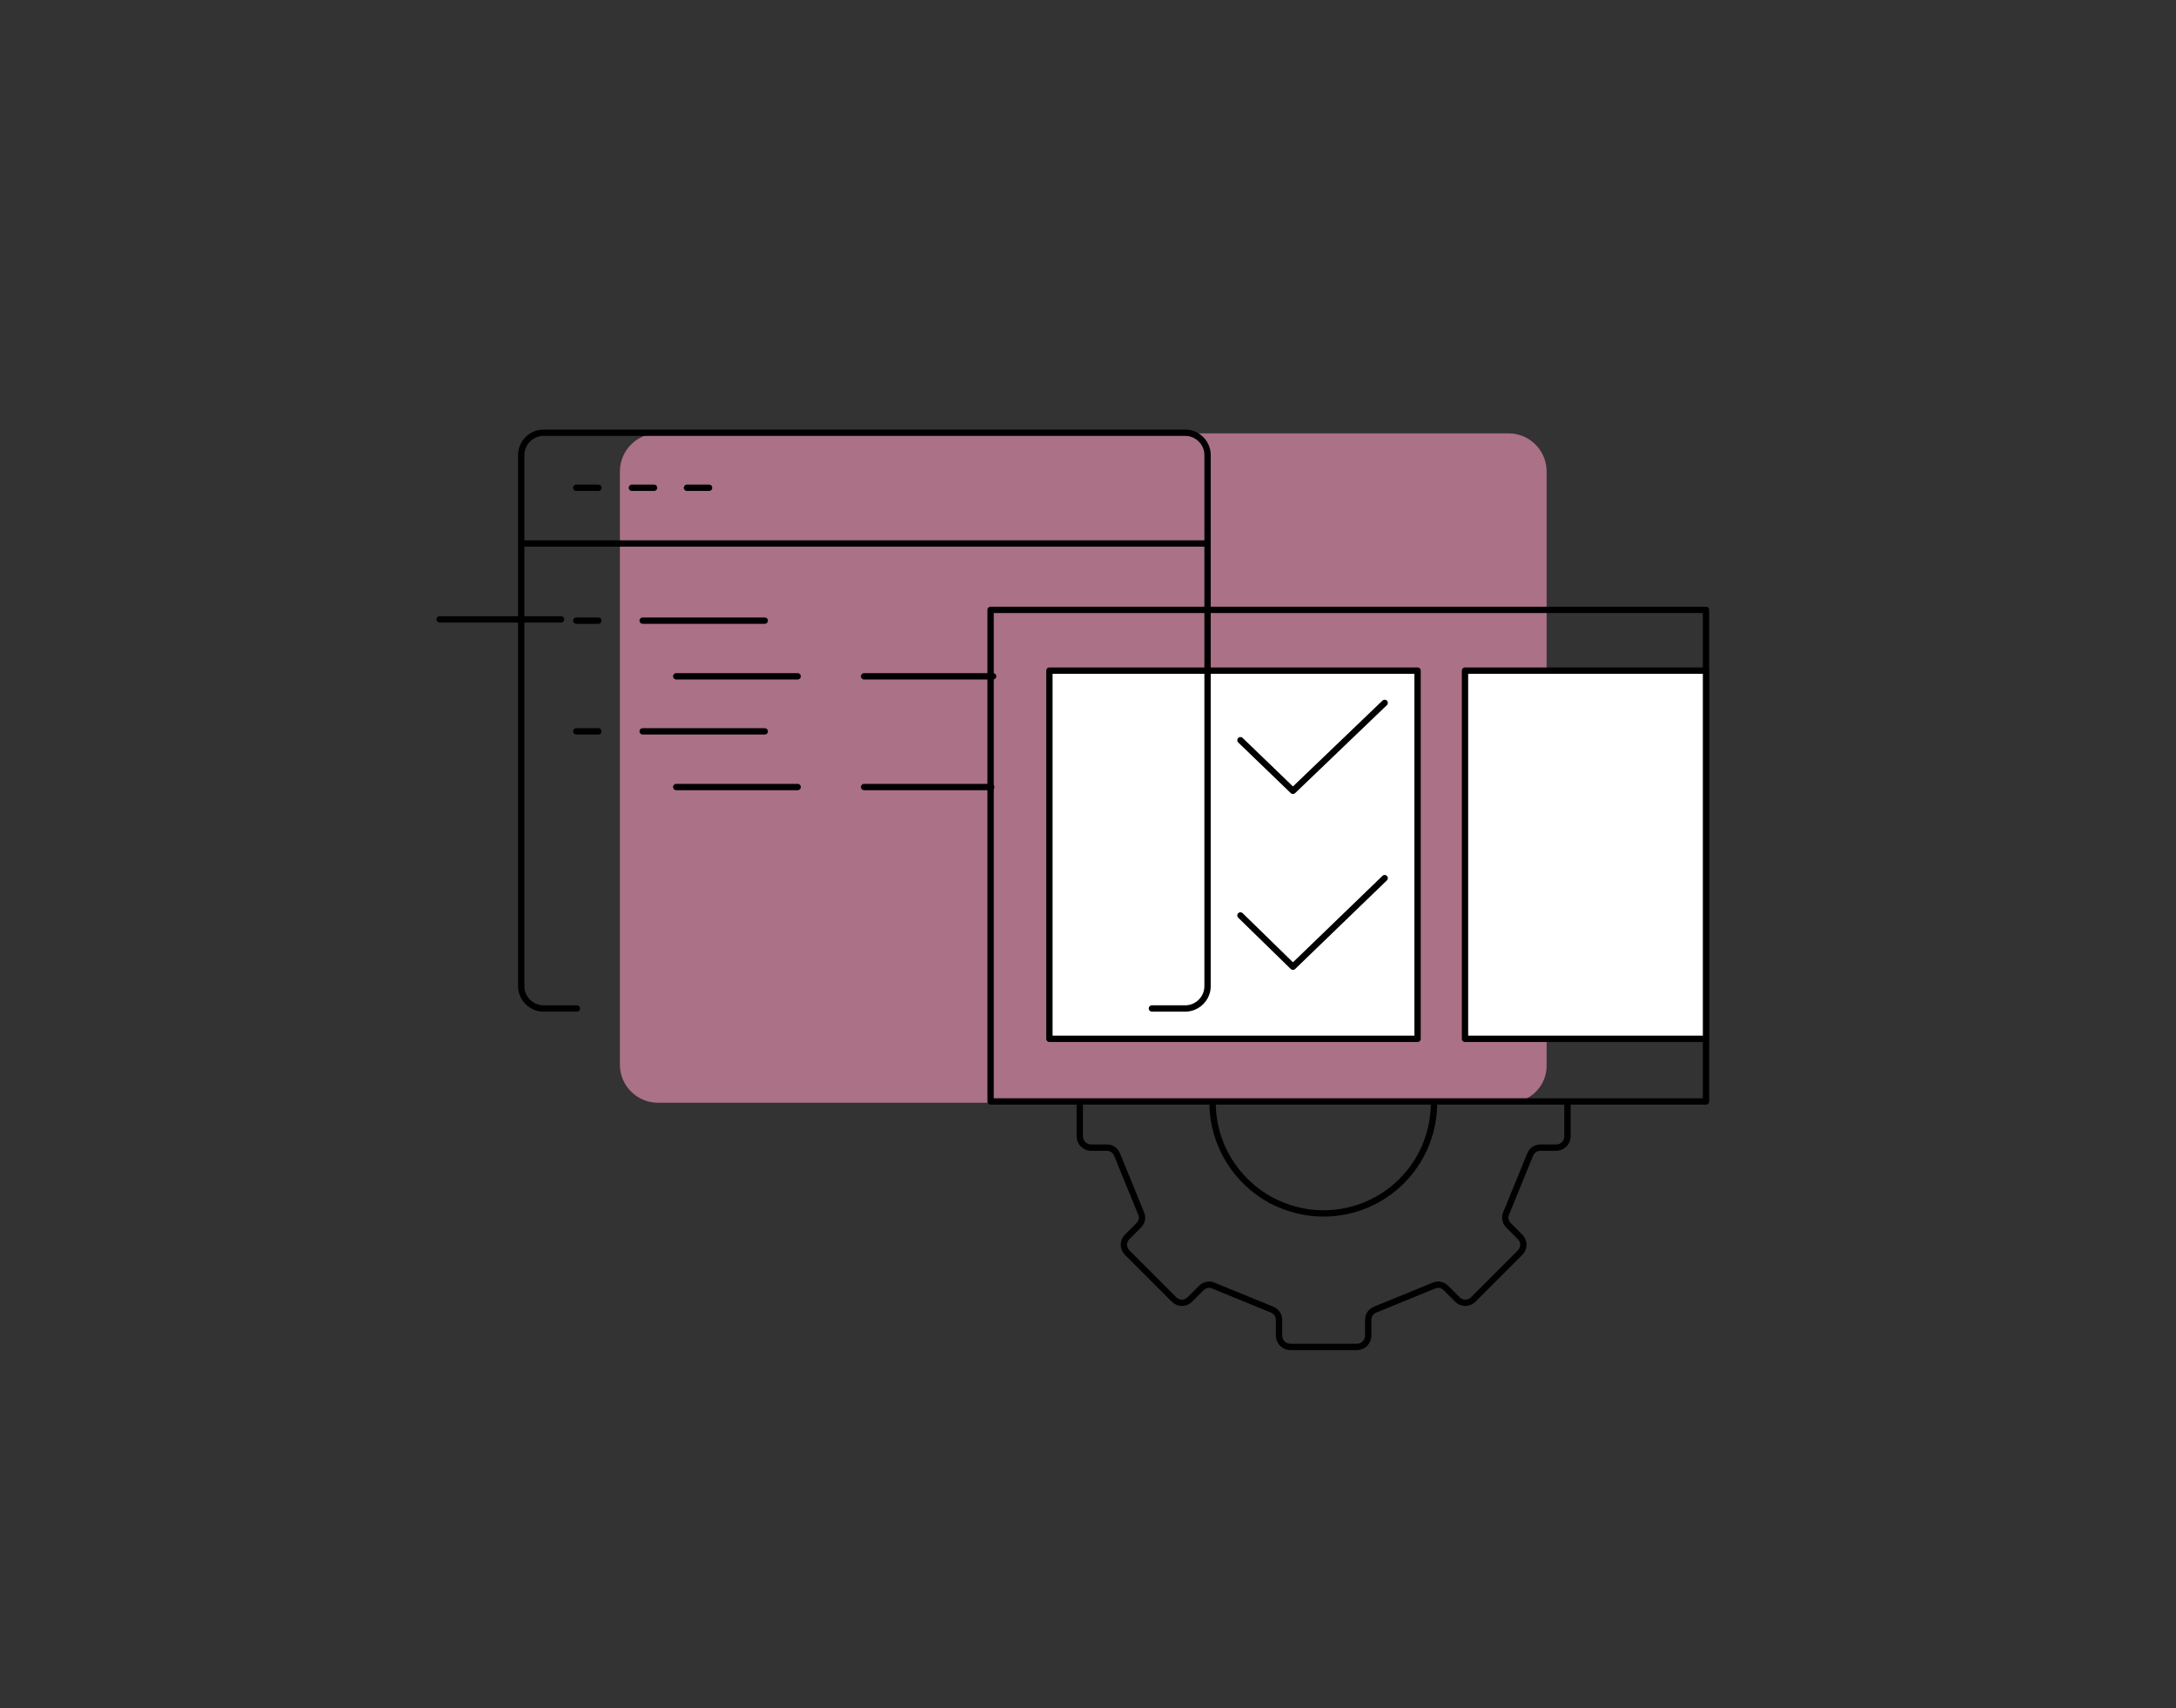 <?xml version="1.0" encoding="utf-8"?>
<!-- Generator: Adobe Illustrator 25.2.0, SVG Export Plug-In . SVG Version: 6.00 Build 0)  -->
<svg version="1.1" xmlns="http://www.w3.org/2000/svg" xmlns:xlink="http://www.w3.org/1999/xlink" x="0px" y="0px"
	 viewBox="0 0 344 270" style="enable-background:new 0 0 344 270;" xml:space="preserve">
<rect x="0" y="0" width="344" height="270" fill="#333333" stroke="none"/>
<style type="text/css">
	.st0{fill:#AB7186;}
	.st1{fill:#FFFFFF;stroke:#000000;stroke-linecap:round;stroke-linejoin:round;stroke-miterlimit:3.864;}
	.st2{fill:none;stroke:#000000;stroke-linecap:round;stroke-linejoin:round;stroke-miterlimit:3.864;}
</style>
<g id="Ebene_1">
	<g id="Ebene_1_1_">
	</g>
	<g id="icons">
	</g>
	<path class="st0" d="M238.6,174.3H104c-3.3,0-6-2.7-6-6V74.5c0-3.3,2.7-6,6-6h134.5c3.3,0,6,2.7,6,6v93.8
		C244.6,171.6,241.9,174.3,238.6,174.3z"/>
	<rect x="165.9" y="106" class="st1" width="58.2" height="58.2"/>
	<g>
		<path class="st2" d="M170.7,174.3v5.3c0,1,0.8,1.8,1.8,1.8h2.5c0.7,0,1.3,0.4,1.6,1.1l3.8,9.3c0.3,0.7,0.1,1.4-0.4,1.9l-1.8,1.8
			c-0.7,0.7-0.7,1.8,0,2.5l7.4,7.4c0.7,0.7,1.8,0.7,2.5,0l1.8-1.8c0.5-0.5,1.3-0.7,1.9-0.4l9.3,3.8c0.7,0.3,1.1,0.9,1.1,1.6v2.5
			c0,1,0.8,1.8,1.8,1.8h10.5c1,0,1.8-0.8,1.8-1.8v-2.5c0-0.7,0.4-1.3,1.1-1.6l9.3-3.8c0.7-0.3,1.4-0.1,1.9,0.4l1.8,1.8
			c0.7,0.7,1.8,0.7,2.5,0l7.4-7.4c0.7-0.7,0.7-1.8,0-2.5l-1.8-1.8c-0.5-0.5-0.7-1.3-0.4-1.9l3.8-9.3c0.3-0.7,0.9-1.1,1.6-1.1h2.5
			c1,0,1.8-0.8,1.8-1.8v-5.3"/>
		<path class="st2" d="M200.9,189.7c-5.5-3-9.2-8.8-9.2-15.4"/>
		<path class="st2" d="M226.7,174.3c0,9.7-7.8,17.5-17.5,17.5c-3,0-5.8-0.8-8.3-2.1"/>
	</g>
	<g>
		<path class="st2" d="M182.1,159.4l5.3,0c1.9,0,3.5-1.6,3.5-3.5v-84c0-1.9-1.6-3.5-3.5-3.5H85.9c-1.9,0-3.5,1.6-3.5,3.5v84
			c0,1.9,1.6,3.5,3.5,3.5l5.3,0"/>
		<line class="st2" x1="82.4" y1="85.9" x2="190.9" y2="85.9"/>
		<g>
			<line class="st2" x1="91.1" y1="77.1" x2="94.6" y2="77.1"/>
			<line class="st2" x1="99.9" y1="77.1" x2="103.4" y2="77.1"/>
			<line class="st2" x1="108.6" y1="77.1" x2="112.1" y2="77.1"/>
		</g>
		<g>
			<line class="st2" x1="91.1" y1="98.1" x2="94.6" y2="98.1"/>
			<line class="st2" x1="101.6" y1="98.1" x2="120.9" y2="98.1"/>
			<line class="st2" x1="91.1" y1="115.6" x2="94.6" y2="115.6"/>
			<line class="st2" x1="101.6" y1="115.6" x2="120.9" y2="115.6"/>
			<line class="st2" x1="106.9" y1="106.9" x2="126.1" y2="106.9"/>
			<line class="st2" x1="106.9" y1="124.4" x2="126.1" y2="124.4"/>
			<line class="st2" x1="136.6" y1="106.9" x2="157" y2="106.9"/>
			<line class="st2" x1="136.6" y1="124.4" x2="156.7" y2="124.4"/>
			<line class="st2" x1="69.5" y1="97.9" x2="88.7" y2="97.9"/>
		</g>
	</g>
	<polyline class="st2" points="196.1,117 204.4,125 218.9,111.1 	"/>
	<polyline class="st2" points="196.1,144.7 204.4,152.8 218.9,138.8 	"/>
</g>
<g id="Icons_Sensor">
	<rect x="156.6" y="96.4" class="st2" width="113.1" height="77.7"/>
	<rect x="231.6" y="106" class="st1" width="38.1" height="58.2"/>
</g>
</svg>
